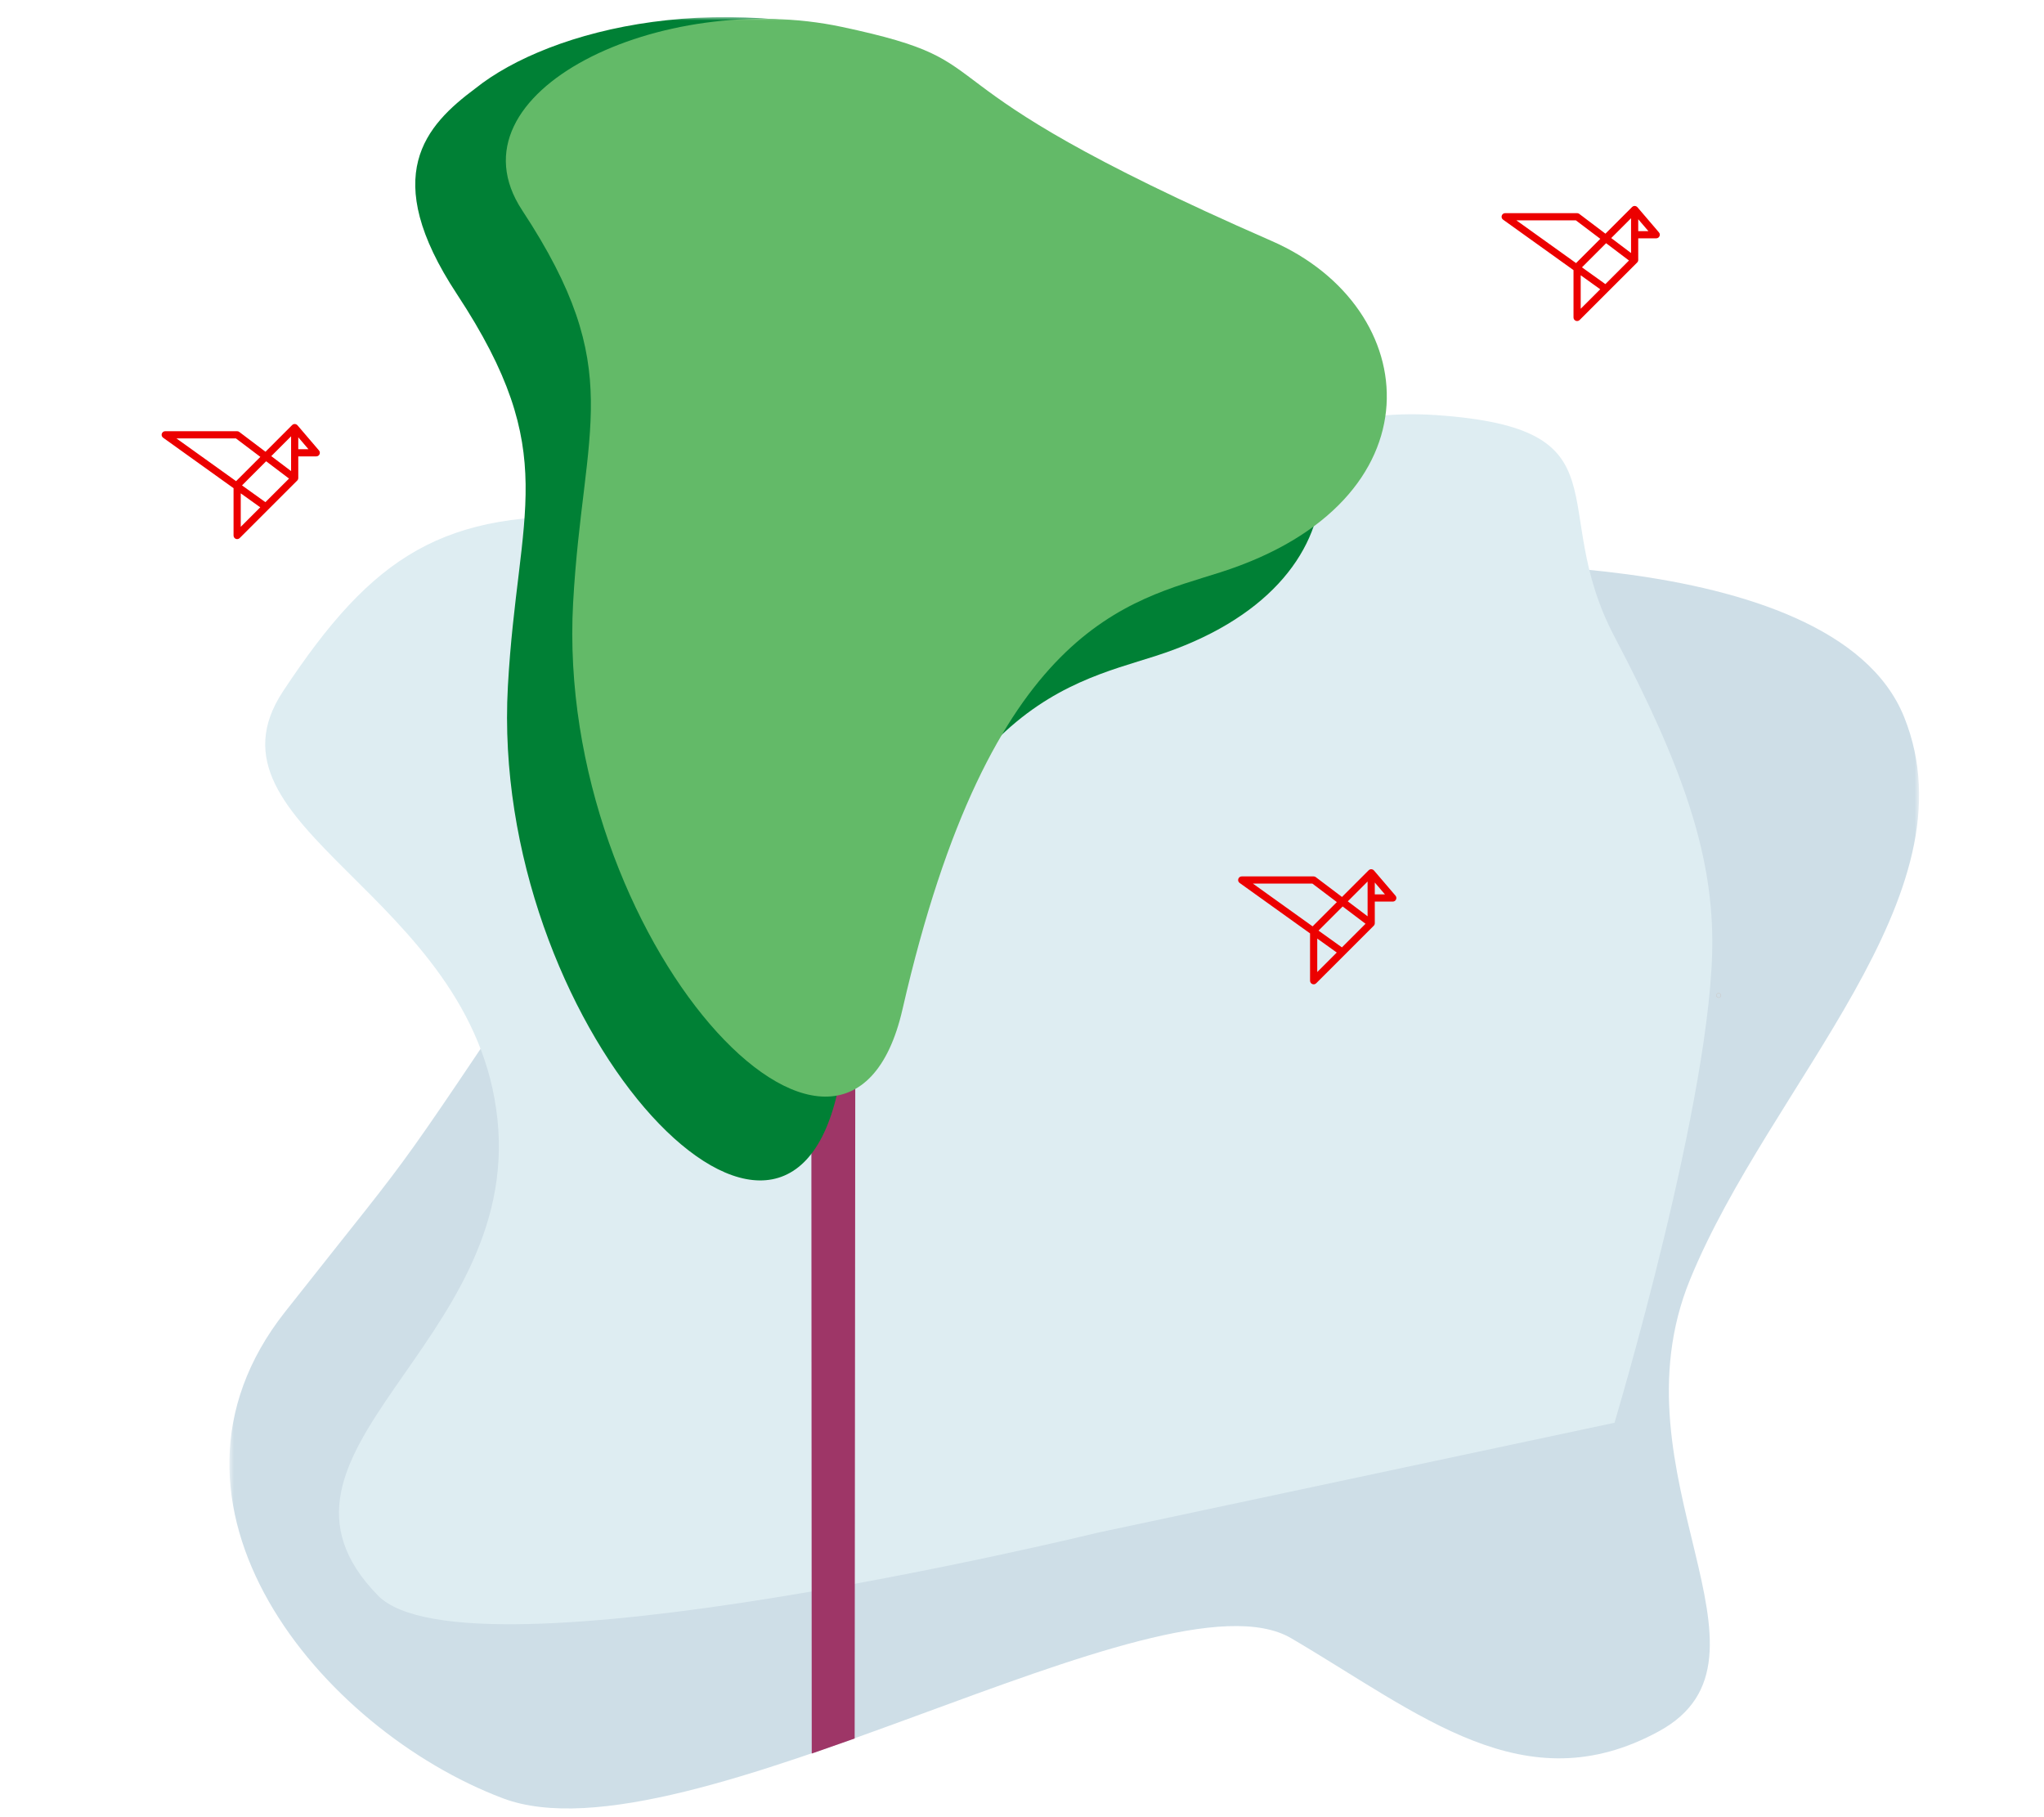 <svg width="450" height="400" viewBox="0 0 450 400" fill="none" xmlns="http://www.w3.org/2000/svg">
<rect x="0" y="0" width="450" height="400" fill="#333333" stroke="none"/>
<g clip-path="url(#clip0_5_1167)">
<rect width="450" height="400" fill="white"/>
<mask id="mask0_5_1167" style="mask-type:luminance" maskUnits="userSpaceOnUse" x="50" y="3" width="373" height="447">
<rect x="50.5" y="3.765" width="372" height="445.47" fill="white"/>
</mask>
<g mask="url(#mask0_5_1167)">
<path fill-rule="evenodd" clip-rule="evenodd" d="M308.929 124.438C308.929 124.438 403.433 118.541 419.216 157.851C434.999 197.161 389.707 238.575 372.065 281.681C354.423 324.786 394.794 364.949 365.23 381.085C335.665 397.22 312.69 377.299 284.281 360.617C255.871 343.936 150.76 410.979 110.706 395.84C70.652 380.701 29.346 331.155 62.737 288.797C96.128 246.439 81.742 266.608 133.681 189.287C185.621 111.966 308.929 124.438 308.929 124.438Z" fill="#CEDEE7"/>
<path fill-rule="evenodd" clip-rule="evenodd" d="M241.696 337.372C241.696 337.372 102.777 371.224 83.198 351.197C52.44 319.726 114.742 296.141 109.517 246.386C104.292 196.631 42.448 182.27 62.301 152.188C82.153 122.107 97.649 112.149 133.144 113.817C168.64 115.486 168.366 132.344 214.134 126.731C259.902 121.117 273.553 88.42 316.219 91.373C358.884 94.326 340.251 111.314 355.44 140.152C370.63 168.991 376.812 187.738 376.975 206.727C377.264 240.424 355.44 313.178 355.44 313.178L241.696 337.372Z" fill="#DEEDF2"/>
<ellipse cx="378.371" cy="219.107" rx="0.046" ry="0.047" stroke="#CCCCCC"/>
<path fill-rule="evenodd" clip-rule="evenodd" d="M178.711 385.995L188.16 382.682L188.367 157.588H178.575L178.711 385.995Z" fill="#9E3667"/>
<path fill-rule="evenodd" clip-rule="evenodd" d="M111.811 151.12C113.95 112.17 123.826 100.034 100.598 64.748C83.363 38.604 93.711 27.616 104.684 19.44C121.058 6.353 159.873 -3.642 202.033 11.027C230.963 33.884 181.416 34.7 265.578 71.484C299.244 86.187 303.15 128.797 254.367 144.409C234.163 150.878 203.709 156.012 184.332 240.591C171.963 294.724 107.743 225.006 111.811 151.119" fill="#008035"/>
<path fill-rule="evenodd" clip-rule="evenodd" d="M126.178 132.67C128.317 93.721 138.192 81.584 114.965 46.298C97.73 20.154 145.852 -2.478 185.335 5.921C224.818 14.32 195.782 16.251 279.943 53.034C313.609 67.737 317.515 110.347 268.732 125.959C248.527 132.428 218.073 137.56 198.697 222.141C186.328 276.274 122.108 206.556 126.176 132.669" fill="#63BA68"/>
</g>
<path d="M302.493 191.616C302.394 191.499 302.268 191.419 302.124 191.374C301.86 191.287 301.55 191.334 301.317 191.567L295.447 197.437L289.68 193.078C289.543 192.975 289.375 192.918 289.203 192.918H273.377C272.607 192.918 272.29 193.905 272.915 194.354L288.418 205.46L288.419 215.877C288.419 216.582 289.272 216.935 289.77 216.437L302.437 203.777C302.586 203.629 302.669 203.427 302.669 203.217L302.668 198.46L306.625 198.46C307.301 198.46 307.666 197.668 307.227 197.154L302.493 191.616ZM290.002 213.966L290.002 206.594L294.297 209.672L290.002 213.966ZM295.592 199.533L300.631 203.343L295.432 208.538L290.282 204.847L295.592 199.533ZM275.841 194.502H288.937L294.316 198.569L288.976 203.911L275.841 194.502ZM301.086 194.039L301.085 201.699L296.723 198.403L301.086 194.039ZM302.668 196.877V194.258L304.907 196.877L302.668 196.877Z" fill="#EC0000"/>
<path d="M360.493 45.616C360.394 45.499 360.268 45.419 360.124 45.374C359.86 45.287 359.55 45.334 359.317 45.567L353.447 51.437L347.68 47.078C347.543 46.974 347.375 46.918 347.203 46.918H331.377C330.607 46.918 330.29 47.905 330.915 48.353L346.418 59.46L346.419 69.877C346.419 70.582 347.272 70.935 347.77 70.437L360.437 57.777C360.586 57.629 360.669 57.427 360.669 57.217L360.668 52.46L364.625 52.46C365.301 52.46 365.666 51.668 365.227 51.154L360.493 45.616ZM348.002 67.966L348.002 60.593L352.297 63.672L348.002 67.966ZM353.592 53.533L358.631 57.343L353.432 62.538L348.282 58.847L353.592 53.533ZM333.841 48.502H346.937L352.316 52.569L346.976 57.911L333.841 48.502ZM359.086 48.039L359.085 55.7L354.723 52.403L359.086 48.039ZM360.668 50.877V48.258L362.907 50.877L360.668 50.877Z" fill="#EC0000"/>
<path d="M65.493 93.616C65.394 93.499 65.267 93.419 65.124 93.374C64.86 93.287 64.55 93.334 64.317 93.567L58.447 99.437L52.68 95.079C52.543 94.975 52.375 94.918 52.203 94.918H36.377C35.607 94.918 35.29 95.905 35.916 96.353L51.418 107.46L51.419 117.877C51.419 118.582 52.272 118.935 52.77 118.437L65.437 105.777C65.586 105.629 65.669 105.427 65.669 105.217L65.668 100.46L69.625 100.46C70.301 100.46 70.666 99.668 70.227 99.154L65.493 93.616ZM53.002 115.966L53.002 108.594L57.297 111.672L53.002 115.966ZM58.592 101.533L63.63 105.343L58.432 110.538L53.282 106.847L58.592 101.533ZM38.841 96.502H51.937L57.316 100.569L51.976 105.911L38.841 96.502ZM64.086 96.039L64.085 103.699L59.723 100.403L64.086 96.039ZM65.668 98.877V96.258L67.907 98.877L65.668 98.877Z" fill="#EC0000"/>
</g>
<defs>
<clipPath id="clip0_5_1167">
<rect width="450" height="400" fill="white"/>
</clipPath>
</defs>
</svg>
